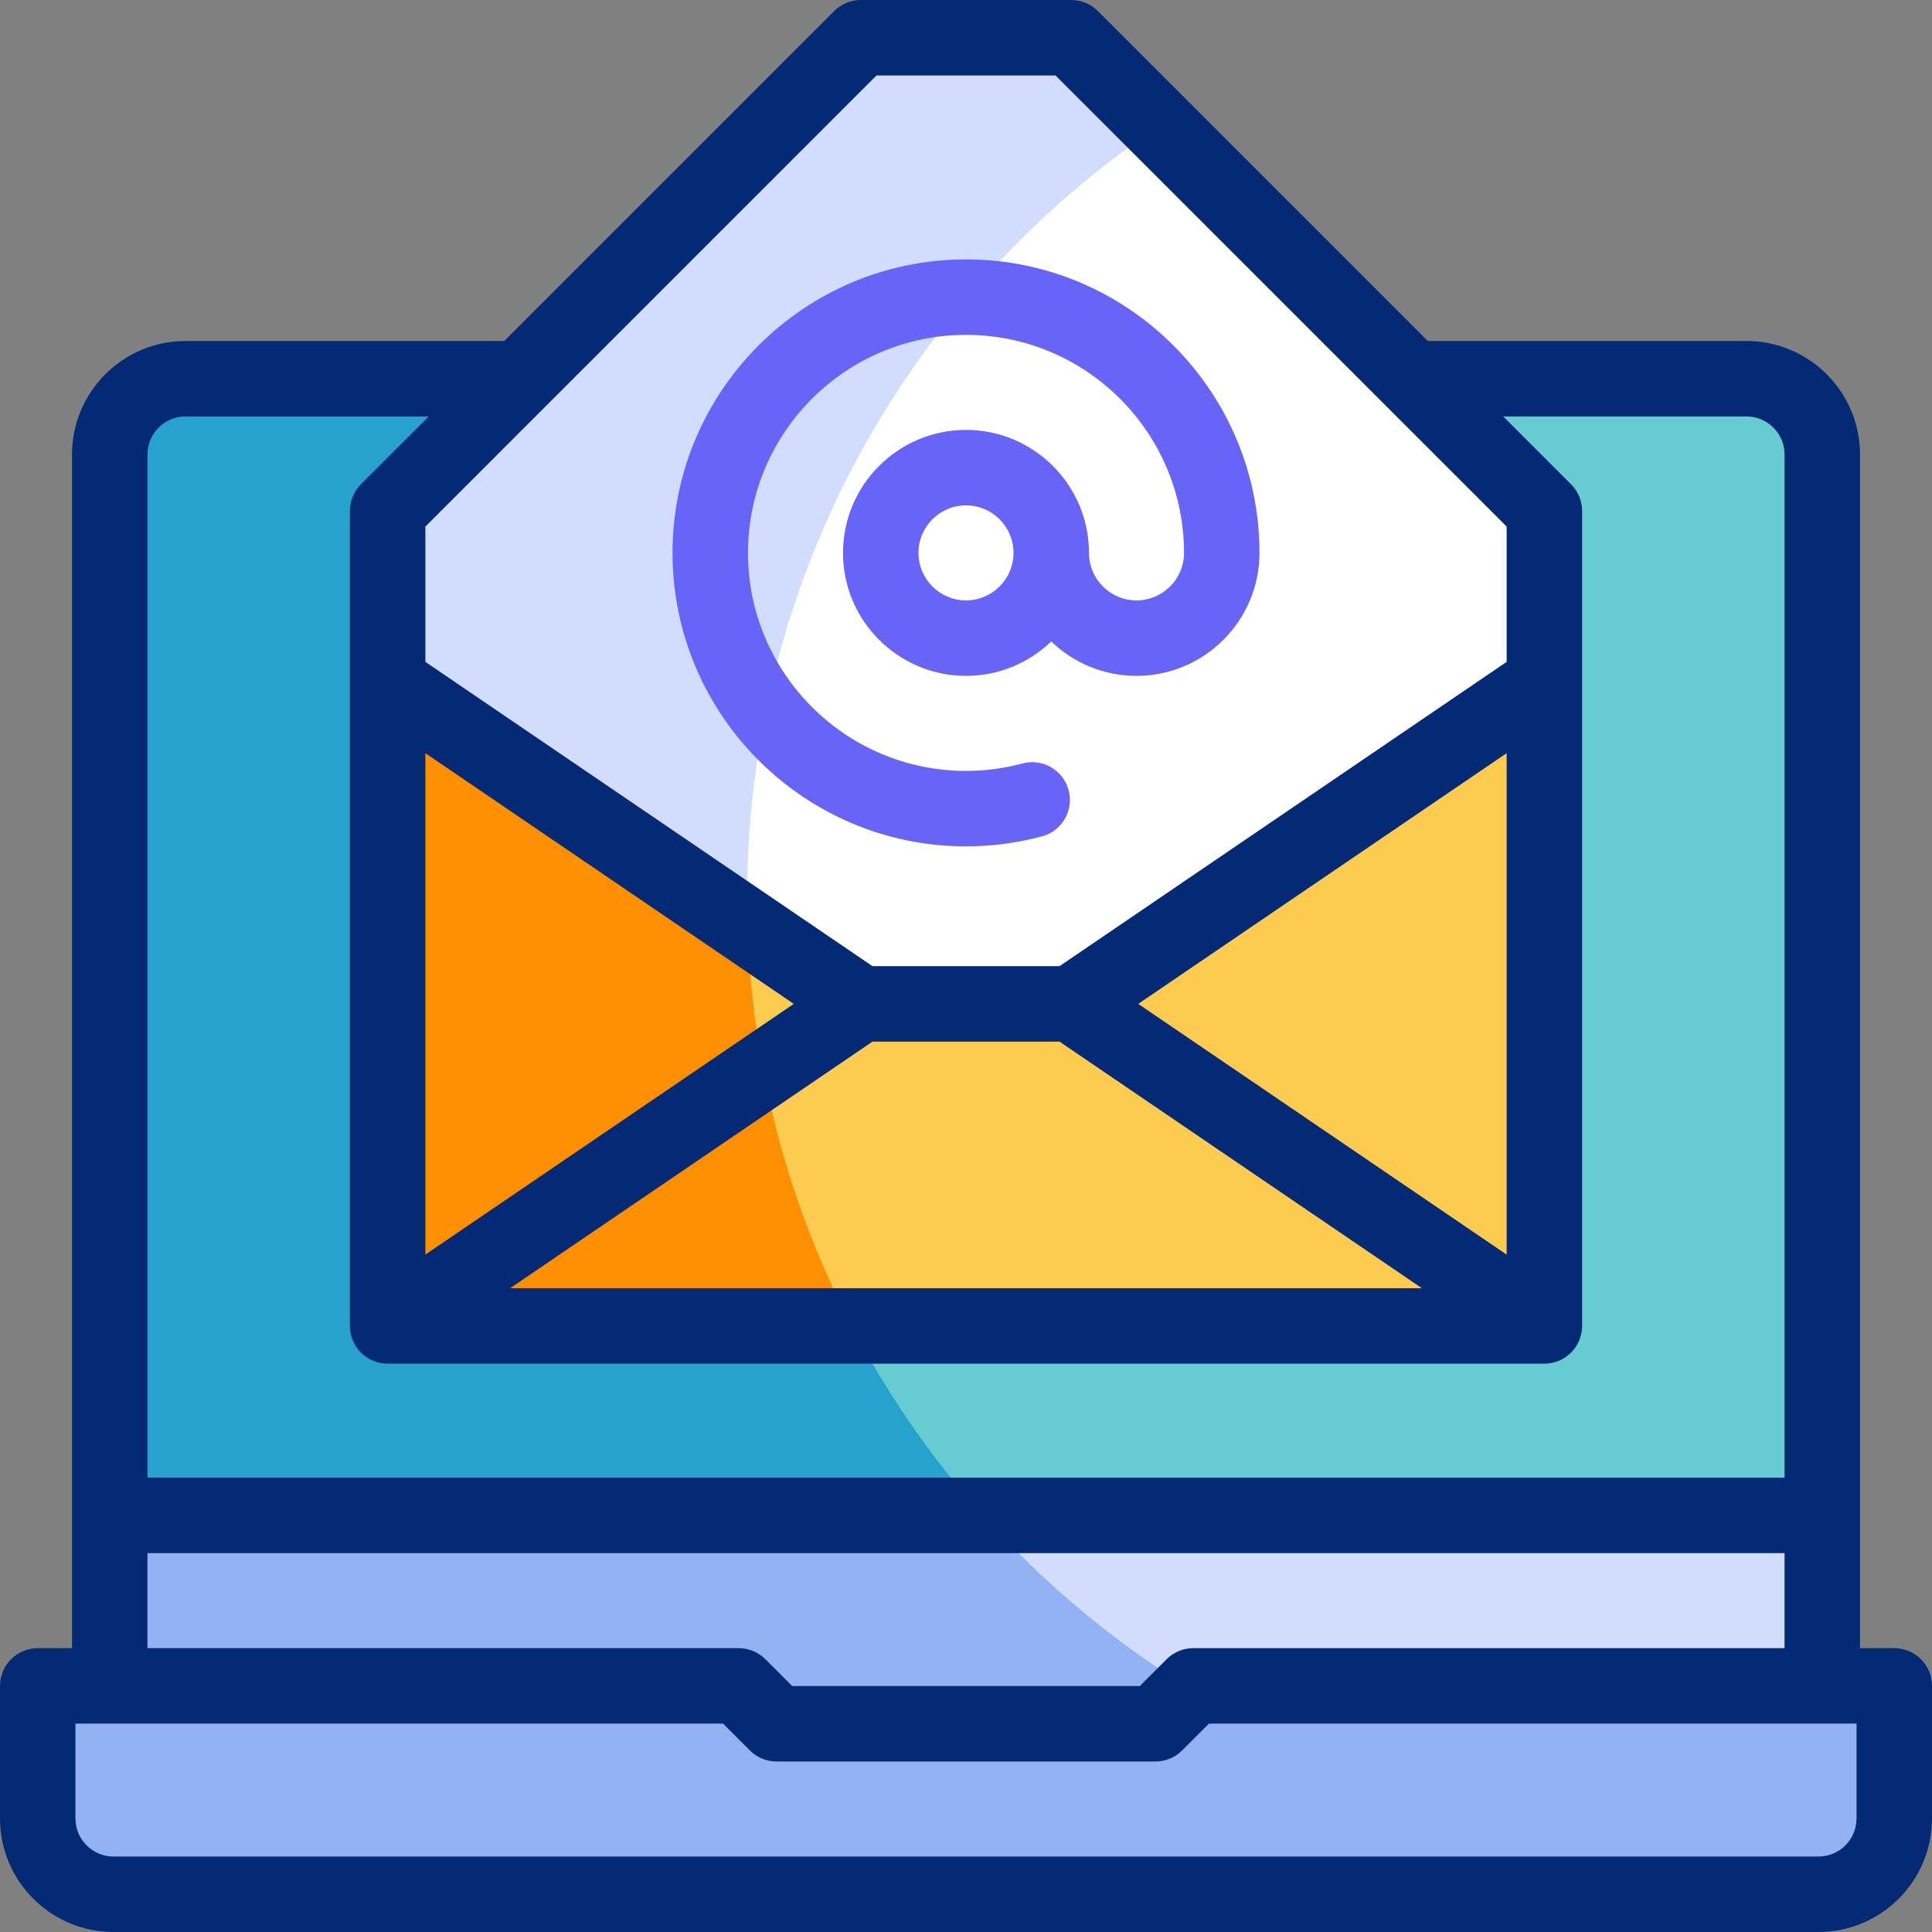 <svg id="Capa_1" enable-background="new 0 0 512 512" viewBox="0 0 512 512" xmlns="http://www.w3.org/2000/svg"><rect x="0" y="0" width="512" height="512" fill="#808080" stroke="none"/><g><g clip-rule="evenodd" fill-rule="evenodd"><path d="m482.923 120.451c0-11.045-9.038-20.081-20.082-20.081h-413.681c-11.044 0-20.082 9.037-20.082 20.081v326.326h166.678l10.041 10.041h100.409l10.041-10.041h166.678v-326.326z" fill="#67ccd1"/><path d="m195.756 446.776h-185.755v35.143c0 11.044 9.036 20.082 20.082 20.082h451.837c11.045 0 20.081-9.036 20.081-20.082v-35.143h-185.756l-10.041 10.041h-100.408z" fill="#93b2f4"/><path d="m482.923 401.591h-453.845v45.185h166.678l10.04 10.041h100.409l10.04-10.041h166.678z" fill="#d2dcfd"/><path d="m239.987 100.369h-190.827c-11.044 0-20.082 9.038-20.082 20.081v326.326h166.677l10.041 10.041h100.409l9.204-9.204c-70.431-43.274-117.409-121.018-117.409-209.742-.001-50.931 15.478-98.248 41.987-137.502z" fill="#27a2cc"/><path d="m260.411 401.591h-231.333v45.185h166.677l10.041 10.041h100.409l9.204-9.204c-20.518-12.609-39.043-28.143-54.998-46.022z" fill="#93b2f4"/><path d="m228.132 10h55.737l125.407 125.407v215.98h-306.55v-215.98z" fill="#fff"/><path d="m228.132 10h55.737l23.37 23.37c-65.871 44.139-109.24 119.252-109.24 204.501 0 40.948 10.018 79.552 27.717 113.516h-122.99v-215.98z" fill="#d2dcfd"/><g fill="#fdcb50"><path d="m102.726 180.694v170.693l125.406-85.347z"/><path d="m228.132 266.04-125.406 85.347h306.55l-125.407-85.347z"/><path d="m283.869 266.04 125.407 85.347v-170.693z"/></g><path d="m102.726 180.694v170.693l99.543-67.745c-2.328-12.372-3.73-25.069-4.135-38.018z" fill="#fd8f01"/><path d="m202.268 283.642-99.543 67.745h122.99c-10.935-20.99-18.931-43.752-23.447-67.745z" fill="#fd8f01"/></g><g><path d="m502 436.776h-9.077v-316.325c0-16.587-13.495-30.082-30.082-30.082h-84.46l-87.441-87.44c-1.875-1.875-4.418-2.929-7.071-2.929h-55.737c-2.652 0-5.195 1.054-7.071 2.929l-87.44 87.44h-84.462c-16.587 0-30.082 13.495-30.082 30.082v316.325h-9.077c-5.522 0-10 4.477-10 10v35.143c0 16.587 13.495 30.081 30.082 30.081h451.837c16.587 0 30.081-13.494 30.081-30.081v-35.143c0-5.523-4.477-10-10-10zm-269.725-416.776h47.452l119.55 119.549v35.855l-118.487 80.636h-49.578l-118.486-80.636v-35.855zm-119.549 179.595 97.633 66.445-97.633 66.445zm118.486 76.445h49.577l96.02 65.347h-241.617zm168.065 56.445-97.634-66.445 97.634-66.445zm-350.118-222.116h64.461l-17.966 17.966c-1.875 1.875-2.929 4.419-2.929 7.071v215.98c0 5.523 4.478 10 10 10h306.551c5.522 0 10-4.477 10-10v-215.98c0-2.652-1.054-5.196-2.929-7.071l-17.966-17.966h64.459c5.56 0 10.082 4.522 10.082 10.082v271.14h-433.845v-271.14c0-5.559 4.523-10.082 10.082-10.082zm-10.082 301.222h433.846v25.185h-156.678c-2.652 0-5.195 1.054-7.071 2.929l-7.112 7.112h-92.123l-7.112-7.112c-1.876-1.875-4.419-2.929-7.071-2.929h-156.679zm452.923 70.328c0 5.559-4.522 10.082-10.081 10.082h-451.837c-5.559-.001-10.082-4.523-10.082-10.082v-25.143h171.612l7.112 7.112c1.876 1.875 4.419 2.929 7.071 2.929h100.408c2.652 0 5.195-1.054 7.071-2.929l7.112-7.112h171.614z" fill="#052a75"/><path d="m256 68.744c-42.886 0-77.775 34.89-77.775 77.776s34.89 77.775 77.775 77.775c6.793 0 13.565-.892 20.129-2.649 5.335-1.429 8.502-6.912 7.072-12.247-1.428-5.334-6.908-8.502-12.246-7.072-4.877 1.307-9.909 1.969-14.955 1.969-31.857 0-57.775-25.918-57.775-57.775 0-31.858 25.918-57.776 57.775-57.776 31.858 0 57.776 25.918 57.776 57.776 0 6.943-5.649 12.592-12.593 12.592s-12.592-5.648-12.592-12.592c0-17.971-14.621-32.592-32.592-32.592s-32.592 14.621-32.592 32.592 14.623 32.591 32.593 32.591c8.763 0 16.729-3.477 22.592-9.123 5.863 5.646 13.829 9.123 22.592 9.123 17.972 0 32.593-14.621 32.593-32.592 0-42.886-34.891-77.776-77.777-77.776zm0 90.368c-6.943 0-12.592-5.648-12.592-12.592s5.648-12.592 12.592-12.592 12.592 5.648 12.592 12.592-5.648 12.592-12.592 12.592z" fill="#6864f7"/></g></g><g/><g/><g/><g/><g/><g/><g/><g/><g/><g/><g/><g/><g/><g/><g/></svg>